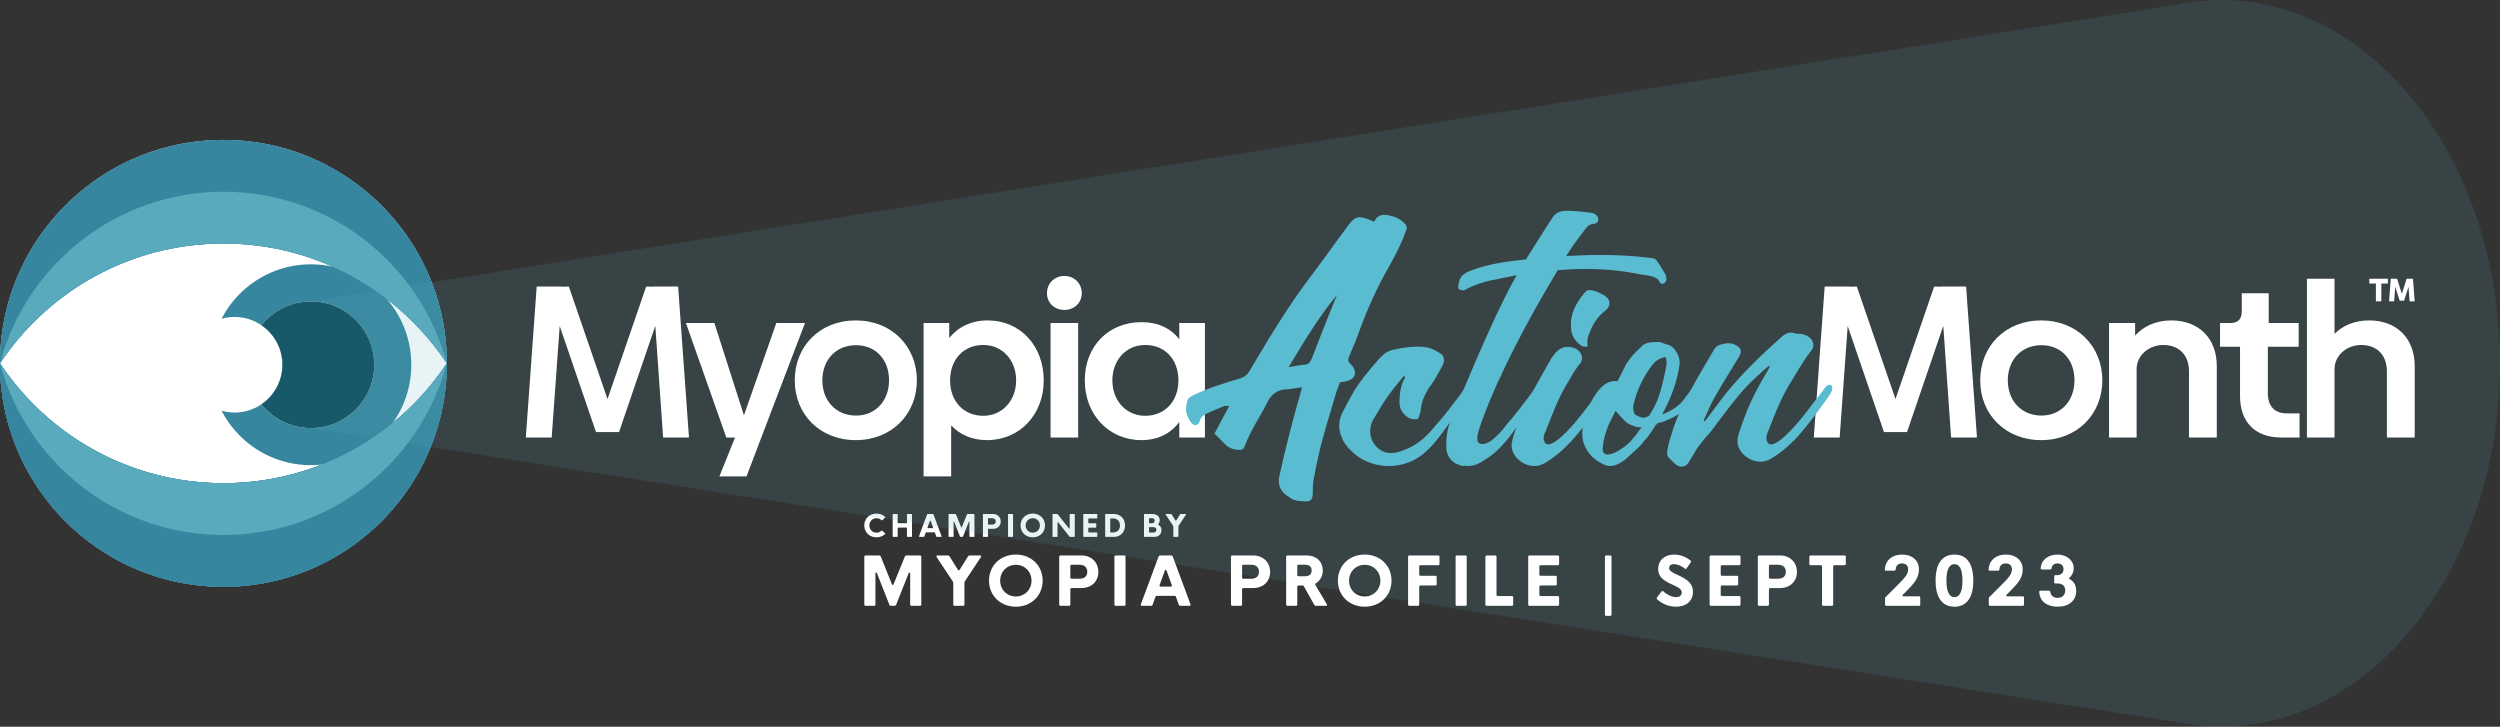 <svg xmlns="http://www.w3.org/2000/svg" id="Layer_2" viewBox="0 0 1861.425 541.09"><rect x="0" y="0" width="1861.425" height="541.09" fill="#333333" stroke="none"/><g id="Components"><g id="dc36476f-d26c-49a1-ad0e-4ff7b95b0e44_7"><path d="M643.537 391.234c0-5.105 3.872-8.82 9.076-8.82 2.429 0 4.736.887 6.368 2.395.21.2.188.422-.011.632l-2.042 1.875c-.2.2-.432.2-.632-.022-.954-.908-2.252-1.42-3.683-1.42-3.007 0-5.304 2.264-5.304 5.36 0 3.073 2.297 5.358 5.304 5.358 1.431 0 2.706-.523 3.639-1.41.221-.198.455-.198.654-.01l2.041 1.885c.211.212.245.432.034.622-1.62 1.488-3.905 2.375-6.368 2.375-5.204 0-9.076-3.74-9.076-8.82ZM665.092 399.754c-.3 0-.455-.155-.455-.455v-16.13c0-.3.156-.456.455-.456h2.851c.3 0 .455.155.455.455v5.958c0 .298.166.455.455.455h5.98c.288 0 .454-.157.454-.455v-5.958c0-.3.156-.455.455-.455h2.852c.3 0 .455.155.455.455V399.3c0 .3-.155.455-.455.455h-2.852c-.299 0-.455-.155-.455-.455v-6.002c0-.288-.166-.455-.454-.455h-5.98c-.289 0-.455.167-.455.455v6.002c0 .3-.155.455-.455.455h-2.851ZM684.638 399.754c-.321 0-.476-.2-.366-.522l5.991-16.164c.09-.245.267-.355.522-.355h3.739c.255 0 .432.11.521.355l6.013 16.164c.111.322-.044.522-.366.522h-3.084c-.244 0-.422-.122-.522-.367l-.93-2.64a.516.516 0 0 0-.523-.365h-5.936a.514.514 0 0 0-.52.365l-.932 2.64a.523.523 0 0 1-.523.367h-3.084Zm9.72-6.502c.32 0 .487-.2.366-.52l-1.764-4.86c-.134-.4-.445-.4-.589 0l-1.764 4.86c-.111.32.045.52.366.52h3.384ZM706.715 399.754c-.3 0-.455-.155-.455-.455v-16.13c0-.3.155-.456.455-.456h4.593a.54.54 0 0 1 .52.355l3.762 9.353c.144.388.433.388.588 0l3.805-9.353c.1-.222.278-.355.533-.355h4.571c.299 0 .455.155.455.455V399.3c0 .3-.156.455-.455.455h-2.851c-.3 0-.455-.155-.455-.455v-10.428c0-.445-.367-.533-.522-.1l-4.227 10.628a.54.54 0 0 1-.522.355h-1.242a.543.543 0 0 1-.521-.355l-4.205-10.663c-.156-.432-.52-.32-.52.112V399.3c0 .3-.157.455-.456.455h-2.851ZM732.32 399.754c-.3 0-.455-.155-.455-.455v-16.13c0-.3.155-.456.455-.456h7.068c3.505 0 5.724 2.496 5.724 5.558 0 3.128-2.219 5.47-5.724 5.47h-3.306c-.289 0-.455.155-.455.455v5.103c0 .3-.155.455-.455.455h-2.852Zm6.313-9.165c1.83 0 2.718-.888 2.718-2.363 0-1.408-.888-2.373-2.718-2.373h-2.551c-.289 0-.455.166-.455.453v3.828c0 .3.166.455.455.455h2.551ZM751 399.754c-.298 0-.454-.155-.454-.455v-16.13c0-.3.156-.456.455-.456h2.851c.3 0 .455.155.455.455V399.3c0 .3-.155.455-.455.455h-2.851ZM759.904 391.234c0-5.093 3.872-8.82 9.075-8.82s9.076 3.727 9.076 8.82-3.872 8.82-9.076 8.82-9.075-3.727-9.075-8.82Zm14.378 0c0-3.063-2.296-5.36-5.303-5.36s-5.303 2.297-5.303 5.36c0 3.06 2.297 5.358 5.303 5.358s5.303-2.298 5.303-5.358ZM784.123 399.754c-.3 0-.455-.155-.455-.455v-16.13c0-.3.155-.456.455-.456h2.918c.221 0 .398.088.543.265l8.332 10.463c.255.333.565.223.565-.2v-10.073c0-.3.157-.455.455-.455h2.84c.29 0 .456.155.456.455v16.131c0 .3-.167.455-.455.455h-2.94a.652.652 0 0 1-.543-.267l-8.322-10.483c-.255-.333-.565-.233-.565.187V399.3c0 .3-.156.455-.455.455h-2.83ZM807.02 399.754c-.3 0-.454-.155-.454-.455v-16.13c0-.3.155-.456.455-.456h9.54c.29 0 .455.155.455.455v2.396c0 .3-.166.455-.454.455h-5.78c-.29 0-.456.167-.456.455v2.672c0 .3.166.455.455.455h5.004c.3 0 .455.158.455.455v2.365c0 .298-.155.453-.455.453h-5.004c-.288 0-.455.157-.455.455v2.663c0 .29.166.455.455.455h5.78c.29 0 .455.155.455.455v2.397c0 .3-.166.455-.454.455h-9.541ZM823.337 399.754c-.3 0-.454-.155-.454-.455v-16.13c0-.3.155-.456.454-.456h5.836c4.925 0 8.476 3.36 8.476 8.52s-3.55 8.521-8.476 8.521h-5.836Zm5.159-3.307c3.273 0 5.38-1.818 5.38-5.213s-2.107-5.215-5.38-5.215h-1.398c-.299 0-.455.167-.455.455v9.518c0 .29.156.455.455.455h1.398ZM852.241 399.754c-.299 0-.455-.155-.455-.455v-16.13c0-.3.156-.456.455-.456h5.414c3.762 0 5.826 1.775 5.826 4.703 0 1.177-.434 2.108-1.044 2.73-.233.233-.21.41.066.565 1.365.733 2.253 2.053 2.253 3.84 0 3.196-1.886 5.203-5.603 5.203h-6.912Zm5.392-10.153c1.41 0 2.075-.83 2.075-1.93 0-1.075-.578-1.83-2.075-1.83h-1.63c-.29 0-.455.155-.455.455v2.85c0 .29.166.455.455.455h1.63Zm1.021 6.936c1.73 0 2.341-1.01 2.341-2.053 0-1.032-.61-1.975-2.341-1.975h-2.651c-.29 0-.455.155-.455.455v3.118c0 .3.166.455.455.455h2.651ZM874.094 399.754c-.3 0-.455-.155-.455-.455v-7.212c0-.21-.044-.388-.155-.576l-5.47-8.255c-.21-.288-.066-.543.3-.543h3.506a.59.59 0 0 1 .554.3l2.808 4.503c.189.31.455.31.643 0l2.807-4.503c.133-.222.31-.3.555-.3h3.505c.367 0 .5.255.3.543l-5.425 8.198a1.04 1.04 0 0 0-.155.567v7.278c0 .3-.167.455-.455.455h-2.863ZM332.693 270.444v.2c-.05 91.82-74.5 166.25-166.34 166.25S.053 362.464.003 270.644v-.2c.05-91.82 74.51-166.24 166.35-166.24s166.29 74.42 166.34 166.24Z" style="fill:#fff"/><path d="M174.677 236.004c-3.35 0-6.59.46-9.67 1.33 12.42-24.06 37.52-40.51 66.46-40.51 41.29 0 74.76 33.47 74.76 74.76s-33.47 74.75-74.76 74.75c-28.94 0-54.04-16.45-66.46-40.51 3.08.87 6.32 1.33 9.67 1.33 7.4 0 14.27-2.26 19.96-6.12 9.43-6.4 15.62-17.21 15.62-29.45 0-12.25-6.19-23.06-15.62-29.45a35.366 35.366 0 0 0-19.96-6.13Z" style="fill:#37869f"/><path d="M194.637 242.135c8.64-10.8 21.93-17.71 36.83-17.71 26.05 0 47.16 21.11 47.16 47.16s-21.11 47.16-47.16 47.16c-14.9 0-28.18-6.91-36.83-17.71 9.43-6.4 15.62-17.21 15.62-29.45 0-12.25-6.19-23.06-15.62-29.45Z" style="fill:#fff"/><path d="M332.69 270.444v.1c-35.76-53.78-96.91-89.22-166.34-89.22S35.76 216.764 0 270.544v-.1c.05-91.82 74.51-166.24 166.35-166.24s166.29 74.42 166.34 166.24Z" style="fill:#37869f"/><path d="M332.69 270.544v.1c-.05 91.82-74.5 166.25-166.34 166.25S.05 362.464 0 270.644v-.1c5.59 8.4 11.79 16.36 18.56 23.8 1.35 1.48 2.73 2.95 4.12 4.4.69.72 1.39 1.44 2.11 2.15 1.42 1.43 2.86 2.83 4.32 4.22 4.38 4.14 8.95 8.09 13.69 11.84q0 .01.01 0c33.98 26.8 76.89 42.8 123.54 42.8 22.77 0 44.66-3.81 65.06-10.83q.01 0 .01-.01c5.82-2.01 11.52-4.28 17.09-6.79.01 0 .01-.01.01-.01a197.82 197.82 0 0 0 18.91-9.8c1.74-1.02 3.46-2.07 5.17-3.14.87-.55 1.72-1.09 2.56-1.65 4.23-2.75 8.34-5.66 12.34-8.71.81-.62 1.6-1.23 2.39-1.86 1.58-1.25 3.14-2.52 4.68-3.81.01 0 .01-.01.01-.01 3.08-2.58 6.08-5.26 9-8.02 1.46-1.39 2.9-2.79 4.32-4.22 9.22-9.27 17.53-19.43 24.79-30.35Z" style="fill:#37869f"/><path d="M332.69 270.544v.1c-.05 91.82-74.5 166.25-166.34 166.25S.05 362.464 0 270.644v-.1c5.59 8.4 11.79 16.36 18.56 23.8 1.35 1.48 2.73 2.95 4.12 4.4.69.72 1.39 1.44 2.11 2.15 1.42 1.43 2.86 2.83 4.32 4.22 4.38 4.14 8.95 8.09 13.69 11.84q0 .01.01 0c33.98 26.8 76.89 42.8 123.54 42.8 22.77 0 44.66-3.81 65.06-10.83q.01 0 .01-.01c5.82-2.01 11.52-4.28 17.09-6.79.01 0 .01-.01.01-.01a197.82 197.82 0 0 0 18.91-9.8c1.74-1.02 3.46-2.07 5.17-3.14.87-.55 1.72-1.09 2.56-1.65 4.23-2.75 8.34-5.66 12.34-8.71.81-.62 1.6-1.23 2.39-1.86 1.58-1.25 3.14-2.52 4.68-3.81.01 0 .01-.01.01-.01 3.08-2.58 6.08-5.26 9-8.02 1.46-1.39 2.9-2.79 4.32-4.22 9.22-9.27 17.53-19.43 24.79-30.35Z" style="fill:#37869f"/><path d="M332.69 270.444v.1c-35.76-53.78-96.91-89.22-166.34-89.22S35.76 216.764 0 270.544v-.1c.05-91.82 74.51-166.24 166.35-166.24s166.29 74.42 166.34 166.24Z" style="fill:#37869f"/><path d="M332.69 270.544v.1c-.05 91.82-74.5 166.25-166.34 166.25S.05 362.464 0 270.644v-.1c5.59 8.4 11.79 16.36 18.56 23.8 1.35 1.48 2.73 2.95 4.12 4.4.69.72 1.39 1.44 2.11 2.15 1.42 1.43 2.86 2.83 4.32 4.22 4.38 4.14 8.95 8.09 13.69 11.84q0 .01.01 0c33.98 26.8 76.89 42.8 123.54 42.8 22.77 0 44.66-3.81 65.06-10.83q.01 0 .01-.01c5.82-2.01 11.52-4.28 17.09-6.79.01 0 .01-.01.01-.01a197.82 197.82 0 0 0 18.91-9.8c1.74-1.02 3.46-2.07 5.17-3.14.87-.55 1.72-1.09 2.56-1.65 4.23-2.75 8.34-5.66 12.34-8.71.81-.62 1.6-1.23 2.39-1.86 1.58-1.25 3.14-2.52 4.68-3.81.01 0 .01-.01.01-.01 3.08-2.58 6.08-5.26 9-8.02 1.46-1.39 2.9-2.79 4.32-4.22 9.22-9.27 17.53-19.43 24.79-30.35Z" style="fill:#37869f"/><path d="M332.69 270.444v.1c-35.76-53.78-96.91-89.22-166.34-89.22S35.76 216.764 0 270.544v-.1c19.6-73.52 86.65-127.68 166.34-127.68s146.75 54.16 166.35 127.68Z" style="fill:#58aabc"/><path d="M332.69 270.544v.1c-19.6 73.52-86.65 127.68-166.34 127.68S19.6 344.164 0 270.644v-.1c5.59 8.4 11.79 16.36 18.56 23.8 1.35 1.49 2.72 2.95 4.12 4.4.69.72 1.39 1.44 2.11 2.15 1.41 1.43 2.85 2.84 4.32 4.22 4.38 4.15 8.95 8.1 13.69 11.84q0 .01.01 0c33.98 26.81 76.89 42.81 123.53 42.81 22.78 0 44.68-3.82 65.07-10.84q.01 0 .01-.01c5.83-2 11.53-4.27 17.09-6.79.01 0 .01-.01.01-.01 1.86-.83 3.69-1.69 5.51-2.59 4.57-2.24 9.04-4.64 13.4-7.21 1.74-1.02 3.47-2.07 5.17-3.14.87-.55 1.72-1.09 2.56-1.65 4.23-2.75 8.35-5.66 12.34-8.71.81-.62 1.6-1.23 2.39-1.86 1.58-1.24 3.14-2.51 4.68-3.81.01 0 .01-.01.01-.01 3.08-2.58 6.08-5.25 9-8.02 1.46-1.38 2.91-2.79 4.32-4.22 9.22-9.27 17.53-19.43 24.79-30.35Z" style="fill:#58aabc"/><path d="M1653.875 0c-5.37 0-10.7.27-15.97.79-.03 0-.06 0-.09.01-6.27.62-12.46 1.61-18.57 2.95L231.466 224.42v94.32l1390.73 219.21c.03.01.05.02.07.02 4.3.86 8.63 1.54 13.01 2.05.02 0 .04 0 .06.01 6.11.7 12.29 1.06 18.54 1.06 114.63 0 207.55-121.13 207.55-270.55S1768.505 0 1653.875 0Z" style="fill:#58aabc;opacity:.14"/><path d="M194.637 242.135c8.64-10.8 21.93-17.71 36.83-17.71 26.05 0 47.16 21.11 47.16 47.16s-21.11 47.16-47.16 47.16c-14.9 0-28.18-6.91-36.83-17.71 9.43-6.4 15.62-17.21 15.62-29.45 0-12.25-6.19-23.06-15.62-29.45Z" style="fill:#175968"/><path d="M644.538 451.071c-.659 0-1-.342-1-1.001v-35.498c0-.66.341-1.001 1-1.001h10.108c.537 0 .952.293 1.147.781l8.276 20.581c.318.855.953.855 1.294 0l8.374-20.58c.22-.49.61-.782 1.172-.782h10.059c.66 0 1 .342 1 1.001v35.498c0 .66-.34 1.001-1 1.001h-6.274c-.66 0-1.001-.342-1.001-1.001v-22.95c0-.976-.806-1.171-1.148-.219l-9.302 23.389c-.195.488-.61.781-1.147.781h-2.735c-.537 0-.952-.293-1.147-.781l-9.253-23.462c-.342-.952-1.148-.708-1.148.244v22.998c0 .66-.341 1.001-1 1.001h-6.275ZM710.779 451.071c-.66 0-1.001-.342-1.001-1.001V434.2c0-.463-.098-.854-.342-1.269L697.4 414.767c-.464-.634-.147-1.196.659-1.196h7.715c.537 0 .903.17 1.22.66l6.177 9.911c.415.684 1.001.684 1.416 0l6.177-9.912c.293-.488.683-.659 1.22-.659h7.715c.806 0 1.099.561.66 1.196L718.42 432.81c-.244.39-.342.806-.342 1.245v16.016c0 .66-.366 1.001-1 1.001h-6.3ZM736.394 432.321c0-11.206 8.52-19.41 19.97-19.41s19.971 8.204 19.971 19.41-8.52 19.41-19.97 19.41-19.971-8.204-19.971-19.41Zm31.64 0c0-6.738-5.053-11.792-11.67-11.792s-11.67 5.054-11.67 11.792 5.054 11.792 11.67 11.792 11.67-5.054 11.67-11.792ZM789.67 451.071c-.66 0-1-.342-1-1.001v-35.498c0-.66.34-1.001 1-1.001h15.552c7.715 0 12.598 5.493 12.598 12.231 0 6.885-4.883 12.037-12.598 12.037h-7.275c-.635 0-1.001.341-1.001 1v11.231c0 .66-.342 1.001-1.001 1.001h-6.275Zm13.892-20.166c4.028 0 5.981-1.953 5.981-5.2 0-3.1-1.953-5.225-5.981-5.225h-5.615c-.635 0-1.001.366-1.001 1.001v8.423c0 .66.366 1.001 1 1.001h5.616ZM830.764 451.071c-.66 0-1.001-.342-1.001-1.001v-35.498c0-.66.342-1.001 1-1.001h6.275c.66 0 1.001.342 1.001 1.001v35.498c0 .66-.342 1.001-1 1.001h-6.275ZM850.275 451.071c-.708 0-1.05-.44-.805-1.147l13.183-35.572c.196-.537.586-.781 1.148-.781h8.227c.562 0 .952.244 1.148.781l13.232 35.572c.244.708-.097 1.147-.805 1.147h-6.788c-.537 0-.927-.269-1.147-.806l-2.05-5.81c-.196-.537-.587-.806-1.148-.806h-13.062c-.561 0-.952.269-1.147.806l-2.051 5.81c-.195.537-.61.806-1.148.806h-6.787Zm21.387-14.307c.708 0 1.074-.44.806-1.147l-3.882-10.693c-.293-.88-.977-.88-1.294 0l-3.882 10.693c-.244.708.098 1.147.806 1.147h7.446ZM917.546 451.071c-.66 0-1.001-.342-1.001-1.001v-35.498c0-.66.342-1.001 1.001-1.001h15.552c7.715 0 12.598 5.493 12.598 12.231 0 6.885-4.883 12.037-12.598 12.037h-7.276c-.634 0-1 .341-1 1v11.231c0 .66-.342 1.001-1.002 1.001h-6.274Zm13.892-20.166c4.028 0 5.981-1.953 5.981-5.2 0-3.1-1.953-5.225-5.981-5.225h-5.616c-.634 0-1 .366-1 1.001v8.423c0 .66.366 1.001 1 1.001h5.616ZM958.64 451.071c-.66 0-1.001-.342-1.001-1.001v-35.498c0-.66.342-1.001 1-1.001h13.844c8.325 0 12.426 5.054 12.426 11.304 0 4.052-2.026 7.446-5.102 9.35-.586.342-.708.782-.39 1.343l8.495 14.307c.415.635.098 1.196-.683 1.196h-7.47c-.562 0-.953-.22-1.197-.708l-7.666-13.72c-.244-.489-.66-.709-1.196-.709h-2.784c-.634 0-1 .366-1 1.001v13.135c0 .66-.342 1.001-1.002 1.001h-6.274Zm13.013-22.021c3.418 0 4.956-1.636 4.956-4.297 0-2.613-1.539-4.297-4.957-4.297h-4.736c-.635 0-1 .342-1 1v6.617c0 .635.365.977 1 .977h4.736ZM996.145 432.321c0-11.206 8.52-19.41 19.97-19.41s19.971 8.204 19.971 19.41-8.52 19.41-19.97 19.41-19.971-8.204-19.971-19.41Zm31.64 0c0-6.738-5.053-11.792-11.67-11.792s-11.67 5.054-11.67 11.792 5.054 11.792 11.67 11.792 11.67-5.054 11.67-11.792ZM1049.421 451.071c-.66 0-1.001-.342-1.001-1.001v-35.498c0-.66.342-1.001 1.001-1.001h21.387c.659 0 1 .342 1 1.001v5.273c0 .66-.341 1.001-1 1.001h-13.11c-.636 0-1.002.367-1.002 1.001v5.884c0 .635.367 1.001 1.001 1.001h11.011c.66 0 1.001.342 1.001 1.001v5.176c0 .66-.342 1.001-1.001 1.001h-11.01c-.636 0-1.002.366-1.002 1.001v13.16c0 .658-.341 1-1 1h-6.275ZM1084.802 451.071c-.66 0-1.001-.342-1.001-1.001v-35.498c0-.66.342-1.001 1-1.001h6.275c.66 0 1.001.342 1.001 1.001v35.498c0 .66-.342 1.001-1 1.001h-6.275ZM1106.975 451.071c-.66 0-1.001-.342-1.001-1.001v-35.498c0-.66.342-1.001 1-1.001h6.275c.66 0 1.001.342 1.001 1.001v28.223c0 .635.366 1 1.001 1h10.425c.635 0 1 .342 1 1.002v5.273c0 .66-.365 1.001-1 1.001h-18.701ZM1138.864 451.071c-.659 0-1-.342-1-1.001v-35.498c0-.66.341-1.001 1-1.001h20.996c.635 0 1.002.342 1.002 1.001v5.273c0 .66-.367 1.001-1.002 1.001h-12.72c-.634 0-1 .367-1 1.001v5.884c0 .66.366 1.001 1 1.001h11.011c.66 0 1.001.342 1.001 1.001v5.2c0 .66-.341 1.001-1 1.001h-11.011c-.635 0-1.001.342-1.001 1.001v5.86c0 .635.366 1 1 1h12.72c.635 0 1.002.343 1.002 1.002v5.273c0 .66-.367 1.001-1.002 1.001h-20.996ZM1195.979 458.566c-.635 0-1.001-.342-1.001-1v-42.994c0-.66.366-1.001 1-1.001h2.906c.66 0 1 .342 1 1v42.994c0 .66-.34 1.001-1 1.001h-2.905ZM1233.879 446.213c-.488-.44-.464-.904-.098-1.392l3.345-4.419c.415-.513.928-.513 1.416-.049 2.588 2.466 6.372 4.248 9.448 4.248 2.588 0 4.175-1.27 4.175-3.442 0-2.368-1.953-3.589-6.787-5.786-7.47-3.394-10.742-6.226-10.742-11.621 0-6.592 4.785-10.84 11.963-10.84 4.419 0 8.691 1.66 12.109 4.443.488.415.537.855.17 1.392l-3.05 4.419c-.367.537-.904.586-1.417.146-2.514-2.05-5.615-3.271-8.081-3.271-2.124 0-3.516 1-3.516 2.856s1.368 3.003 6.495 5.274c7.69 3.466 11.23 6.69 11.23 12.45 0 6.91-5.054 11.11-12.646 11.11-5.274 0-10.425-2.125-14.014-5.518ZM1273.923 451.071c-.66 0-1.001-.342-1.001-1.001v-35.498c0-.66.342-1.001 1.001-1.001h20.996c.635 0 1.001.342 1.001 1.001v5.273c0 .66-.366 1.001-1 1.001h-12.72c-.635 0-1.002.367-1.002 1.001v5.884c0 .66.367 1.001 1.001 1.001h11.011c.66 0 1.001.342 1.001 1.001v5.2c0 .66-.342 1.001-1 1.001h-11.012c-.634 0-1 .342-1 1.001v5.86c0 .635.366 1 1 1h12.72c.635 0 1.001.343 1.001 1.002v5.273c0 .66-.366 1.001-1 1.001h-20.997ZM1309.816 451.071c-.659 0-1-.342-1-1.001v-35.498c0-.66.341-1.001 1-1.001h15.552c7.715 0 12.598 5.493 12.598 12.231 0 6.885-4.883 12.037-12.598 12.037h-7.275c-.635 0-1.001.341-1.001 1v11.231c0 .66-.342 1.001-1.001 1.001h-6.274Zm13.892-20.166c4.028 0 5.981-1.953 5.981-5.2 0-3.1-1.953-5.225-5.98-5.225h-5.616c-.635 0-1.001.366-1.001 1.001v8.423c0 .66.366 1.001 1 1.001h5.616ZM1357.624 451.071c-.635 0-1-.342-1-1.001v-28.223c0-.634-.343-1-1.002-1h-7.422c-.635 0-1-.342-1-1.002v-5.273c0-.66.365-1.001 1-1.001h25.147c.635 0 1 .342 1 1v5.274c0 .66-.365 1.001-1 1.001h-7.422c-.66 0-1.001.367-1.001 1.001v28.223c0 .66-.342 1.001-1.001 1.001h-6.299ZM1404.46 451.071c-.586 0-.928-.342-.928-.928v-4.467c0-.464.147-.806.464-1.123l10.84-10.89c4.395-4.443 5.933-6.933 5.933-9.74 0-2.71-1.758-4.42-4.517-4.42-2.905 0-4.59 1.539-4.81 4.517-.073.61-.414.904-.976.904h-6.226c-.561 0-.903-.293-.854-.904.415-6.787 5.347-11.108 12.842-11.108 7.544 0 12.573 4.419 12.573 11.01 0 5.054-2.075 8.887-7.984 14.844l-4.028 4.102c-.61.61-.317 1.123.513 1.123h11.548c.561 0 .927.342.927.928v5.224c0 .586-.366.928-.927.928h-24.39ZM1441.184 432.321c0-13.11 5.2-19.41 14.062-19.41 8.79 0 14.014 6.3 14.014 19.41s-5.322 19.41-14.014 19.41c-8.764 0-14.062-6.3-14.062-19.41Zm20.02 0c0-8.862-2.442-12.28-5.958-12.28-3.564 0-6.006 3.418-6.006 12.28 0 8.667 2.344 12.28 6.006 12.28 3.613 0 5.957-3.613 5.957-12.28ZM1481.716 451.071c-.586 0-.928-.342-.928-.928v-4.467c0-.464.147-.806.464-1.123l10.84-10.89c4.394-4.443 5.933-6.933 5.933-9.74 0-2.71-1.758-4.42-4.517-4.42-2.905 0-4.59 1.539-4.81 4.517-.073.61-.415.904-.976.904h-6.226c-.561 0-.903-.293-.854-.904.415-6.787 5.346-11.108 12.842-11.108 7.543 0 12.573 4.419 12.573 11.01 0 5.054-2.075 8.887-7.984 14.844l-4.028 4.102c-.61.61-.317 1.123.513 1.123h11.548c.561 0 .927.342.927.928v5.224c0 .586-.366.928-.927.928h-24.39ZM1518.342 440.744c0-.61.342-.952.903-.952h6.421c.562 0 .879.293.928.903.39 3.1 2.807 4.443 5.493 4.443 3.809 0 5.615-2.465 5.615-5.59 0-3.467-2.417-5.103-5.615-5.103h-1.709c-.562 0-.903-.342-.903-.903v-4.37c0-.562.341-.928.903-.928h1.22c2.515 0 4.835-1.416 4.835-4.419 0-2.783-1.807-4.321-4.468-4.321-2.393 0-4.102 1.196-4.443 3.589-.05.61-.367.927-.928.927h-6.275c-.586 0-.927-.366-.879-.927.464-6.47 5.86-10.181 12.452-10.181 7.055 0 12.133 4.37 12.133 10.23 0 3.32-1.709 5.688-3.125 6.958-.512.463-.463.78.098 1.074 2.417 1.22 4.883 3.93 4.883 8.716 0 7.3-5.396 11.84-13.794 11.84-7.031 0-13.281-3.173-13.745-10.986ZM1452.736 325.76l-5.824-83.143-27.014 79.1h-17.146l-27.014-78.939-5.985 82.983h-19.249l8.088-112.423h19.249v.162l4.69-.162 28.794 83.79 28.793-83.79 4.691.162v-.162h19.088l8.088 112.423h-19.25ZM1474.405 283.218c0-25.558 18.765-44.646 45.455-44.646 26.528 0 45.454 19.088 45.454 44.646 0 25.396-18.926 44.483-45.455 44.483-26.69 0-45.454-19.087-45.454-44.483Zm70.204-.161c0-15.205-9.868-26.043-24.588-26.043-14.882 0-25.072 10.838-25.072 26.204 0 15.206 10.19 26.205 25.072 26.205 14.559 0 24.588-11 24.588-26.366ZM1650.555 272.542v53.219h-20.705v-49.337c0-12.293-7.603-19.572-19.25-19.572-11.16.162-19.572 8.087-19.734 17.631v51.278h-20.543v-85.247h19.41v9.381c5.824-6.631 15.206-11.323 26.853-11.323 21.028 0 33.969 13.75 33.969 33.97ZM1667.857 294.865v-36.72h-14.882v-17.631h7.765c5.66 0 8.41-2.912 8.41-8.735v-13.425h20.059v22.16h22.323v17.632h-22.97V292.6c0 9.867 5.015 15.206 14.235 15.206h9.382v17.955h-13.426c-20.382 0-30.896-12.132-30.896-30.896ZM1797.908 272.542v53.219h-20.705v-49.337c0-12.293-7.603-19.572-19.25-19.572-11.16.162-19.572 8.087-19.734 17.631v51.278h-20.543V207.516h20.543V248.6c5.823-5.984 14.72-10.029 25.72-10.029 21.028 0 33.969 13.75 33.969 33.97ZM493.742 325.76l-5.823-83.144-27.014 79.1h-17.146l-27.014-78.938-5.986 82.982H391.51l8.088-112.422h19.25v.161l4.69-.161 28.794 83.79 28.793-83.79 4.69.161v-.161h19.088l8.088 112.422h-19.25ZM599.364 240.513 566.85 325.76l-10.999 28.955h-20.22l11.647-28.955h-6.47l-30.087-85.247h21.19l22 68.748 24.102-68.748h21.351ZM591.759 283.217c0-25.557 18.763-44.645 45.453-44.645 26.529 0 45.455 19.088 45.455 44.645 0 25.397-18.926 44.484-45.455 44.484-26.69 0-45.454-19.087-45.454-44.484Zm70.203-.161c0-15.206-9.868-26.043-24.588-26.043-14.882 0-25.073 10.837-25.073 26.204 0 15.206 10.19 26.205 25.073 26.205 14.558 0 24.588-11 24.588-26.366ZM777.128 283.217c0 25.397-17.793 44.484-42.22 44.484-11.161 0-20.219-4.044-26.69-11v38.014h-20.543V240.513h19.087v11.161c6.633-8.249 16.5-13.102 28.632-13.102 24.425 0 41.734 19.087 41.734 44.645Zm-20.543 0c0-15.205-10.354-26.366-24.426-26.366-14.72 0-24.75 10.838-24.75 26.366s10.03 26.367 24.75 26.367c14.072 0 24.426-11.323 24.426-26.367ZM897.146 240.513v85.247h-19.088v-11.485c-6.308 8.411-15.852 13.426-28.145 13.426-24.426 0-42.219-19.087-42.219-44.484 0-25.557 17.793-43.35 42.219-43.35 12.293 0 21.837 4.528 28.145 12.778v-12.132h19.088Zm-19.735 42.704c0-15.69-10.028-26.366-24.748-26.366-14.073 0-24.426 11.161-24.426 26.366s10.352 26.367 24.426 26.367c14.72 0 24.748-10.837 24.748-26.367ZM779.533 218.264c0-7.297 5.66-12.807 12.957-12.807s12.957 5.51 12.957 12.807-5.66 12.51-12.957 12.51-12.957-5.213-12.957-12.51ZM782.218 240.514h20.543v85.246h-20.543v-85.246Z" style="fill:#fff"/><path d="M969.455 288.372c-4.498.5-7.746 1.25-11.244 1.5-7.247.249-11.495 3.498-14.744 9.995-5.247 10.494-12.243 20.49-16.491 31.734-1 2.998-2.25 3.748-5.498 3.248-3.748-.25-6.996-1.499-9.745-4.498-2.249-2.498-4.998-4.997-7.496-7.496l10.995-20.49c-1.75 0-2.749-.499-3.749 0-4.498 1.75-8.995 3.748-13.493 5.748-2.25 1.25-3.998 2.748-4.748 5.497-.75 2.998-3.748 3.998-5.997 1.5-1.999-2.5-3.498-5.498-3.998-8.497-.5-2.748.25-5.997 1-8.995.5-1.25 2.249-2.249 3.498-2.999 11.244-5.497 23.238-9.245 35.232-12.743 3.249-1 5.498-2.5 7.247-5.498 9.245-15.492 18.49-31.235 28.486-46.228 8.246-12.743 17.742-24.987 26.987-37.481 5.497-7.746 11.244-15.492 16.991-23.238.75-1 1.25-2 2-2.75 4.247-5.247 6.746-5.997 13.243-3.747 1.5.5 2.999 1.25 4.498 1.999.5-.25 1.25-.5 1.25-.75 1.998-3.997 5.746-4.747 9.495-3.997 4.747.749 9.245 2.498 12.493 5.996 1.75 1.75 2.25 3.249 1.25 5.498-3.249 8.995-7.497 17.49-12.244 25.987-9.246 15.992-16.742 32.733-22.989 49.976-1.999 5.747-4.498 11.244-6.747 16.74-1.25 2.5-1.749 4.749.75 6.748.75.75 1.25 1.499 1.999 2.499 2.499 4.248 1 8.246-3.748 9.745-2 .75-3.998.999-6.247 1.249-.75 2.249-1.75 4.498-2.499 6.747-3.498 11.744-7.246 23.738-10.495 35.732-2.498 9.246-4.497 18.742-6.246 27.987-1 4.248-1 8.496-1 12.744-.25 3.998-1.5 5.747-5.497 5.497-4.498-.25-9.246-.25-12.744-3.748-.25-.25-.5-.25-1-.5q-7.496-5.497-5.747-14.243c4.748-21.24 9.995-41.98 15.992-62.719l1-3.749Zm-9.995-14.992c4.498-.75 7.746-1.5 10.995-1.75 3.748 0 5.247-1.998 6.496-5.247 4.748-12.494 9.745-24.988 14.743-37.482l3.748-9.245c-13.743 16.492-24.488 34.733-35.982 53.724Z" style="fill:#5abcd1"/><path d="m1095.886 291.37-.75 1.5c-1.498 2.999-3.747 5.247-5.496 7.996-.5.5-1 1-1.25 1.749l-3.498 4.498c-1.25 1.749-2.249 3.248-3.498 4.998-9.496 12.493-18.491 27.736-34.234 32.733-13.243 4.498-28.736 1.75-38.98-7.246l-.75-.75c-1.75-1.499-3.499-3.248-4.748-4.997l-.75-.75-2.248-3.748-.75-1.999c-2.499-5.747-2.499-12.244.75-18.491 3.248-5.997 6.246-12.244 9.995-17.991 2.998-4.747 6.496-8.995 9.995-13.243 2.248-3 4.747-5.498 6.996-8.246 3.248-3.748 6.997-6.498 11.995-7.247 1.749-.25 3.498-.75 5.247-1 .75 0 1.5-.25 1.999-.25 3.248-.5 6.497-.75 9.745-.75 2 0 4.248 0 6.247.5 3.748.5 7.246 2.5 10.495 4.498 2.998 1.75 3.498 5.498 1.749 8.747-2.249 4.248-4.498 8.495-6.997 12.493-.25 0-.25.25-.5.5-.5 1-.999 1.749-1.748 2.499-3.249 4.997-5.997 9.995-6.747 15.992 0 .5-.25.75-.25.999v.75c-.25.75-.25 1.499-.5 2.249l-1.5 4.498c-.249 0-.749.25-.998.25h-1.75c-2.998 0-5.247-1.25-7.496-3.5-3.498-3.747-3.998-7.745-3.498-12.243.25-4.997 1-9.995 3.748-14.492.25-.5.25-1.25-.5-2.25-.75 1.25-1.749 2.25-2.748 3.499l-1.25 1.499c-1.749 2.249-3.748 4.498-5.497 6.997l-2.998 3.998c-.25.5-.5.999-.75 1.249l-.25.25c-1.5 2.249-2.998 4.498-4.248 6.747l-3.498 5.747c-.5.999-1.25 1.999-1.75 2.998-3.248 5.997-3.497 14.743 3.499 20.99 7.496 6.497 15.992 3.248 23.488-.25 8.996-4.248 14.493-10.495 20.74-17.991a122.228 122.228 0 0 0 7.247-8.746c1.5-1.75 2.998-3.748 4.497-5.747l5.748-7.496c.25-.25.5-1 1-1.5.749-1 1.498-2.248 2.248-2.998.25 0 .25-.25.5-.5.5-.75 1-1.25 1.5-1.5.749-.5 1.498-.5 2.248 0 1.5.5 1.5 2.5.75 4.499Z" style="fill:#5abcd1"/><path d="M1240.815 207.662c0 1.499-1.25 3.248-2.249 3.498-1 .5-2.749-.25-3.248-1.749-1.75-3.998-9.246-4.248-12.994-4.998-5.498-.999-11.245-1.999-16.992-2.748-14.993-1.749-30.235-1.749-45.478-.5-13.993 23.238-30.985 53.474-43.728 81.71-.25.25-.5.75-.75 1.25-5.747 12.993-10.744 25.237-14.243 35.982 0 .25-.25.5-.25.5v.25c-.25 1-.5 1.998-.75 3.248-.25 1.5-.25 2.998 0 4.248.5 1.5 1.75 2.249 3.999 2.249 3.498-.25 6.497-2.498 9.245-4.998l3.249-3.249a103.807 103.807 0 0 0 5.747-6.996 122.222 122.222 0 0 0 7.246-8.746c1.5-1.749 2.999-3.748 4.498-5.747l5.747-7.496c.25-.25.75-1 1.25-1.499.499-1 1.499-2.249 1.998-2.999.25 0 .25-.25.5-.5.5-.749 1-1.249 1.5-1.499.25 0 .499-.25.749-.25h.25c.5-.25.75 0 1.25 0 1.748.75 1.748 2.749.999 4.748l-.75 1.499c-1.5 2.999-3.748 5.247-5.747 7.996-.25.5-.75 1-1.25 1.75-2.248 2.998-4.497 6.246-6.996 9.495-8.246 10.994-16.242 23.489-28.486 30.485l-1.5 1c-1.499.999-3.248 1.749-4.997 2.498l-1 .25c-1.249.25-2.248.5-3.498.5-.75.25-1.25.25-1.749 0h-.25c-.25 0-.75.25-1 0h-.999c-1 .25-1.999 0-2.998-.5-3.748-1-6.747-3.248-8.496-6.497-1-1.75-1.5-3.499-1.75-5.748-.249-7.746.5-14.492 3.5-21.739 11.493-27.236 22.738-54.723 35.482-81.46 4.248-8.746 8.496-17.491 13.493-25.987l-11.494 2.249c-2.25.5-4.248 1-6.247 1.249-6.747 1.5-13.494 3.499-19.49 6.747-1.25.75-2 1-2.75 1-.5 0-1.249-.25-2.498-.5-2-.75-.75-4.748-.25-6.497v-.25c1-3.248 3.498-5.247 6.747-6.747 13.493-5.497 28.236-7.496 42.729-8.995l17.242-27.237c.5-.75 1-1.25 1.499-1.999 1.75-3.748 4.498-5.748 7.496-6.497 2-.5 3.998-.5 5.997-.5 5.498.25 10.745.75 16.243 1.5 1.249 0 2.748.75 3.748 1.5l.25.25c2.498 2.497 1.749 5.995-1.75 6.495-1.749 0-3.248.75-4.497 1.5-2.25 2.748-4.498 5.747-6.748 8.745-3.248 4.249-6.496 8.997-9.495 13.744 21.24-1.25 42.48-1.25 63.72 1.5 1.748 0 3.248.999 3.997 2.248 2.25 3.249 4.248 6.497 6.247 9.995.5 1 .5 1.999.75 3.249Z" style="fill:#5abcd1"/><path d="m1197.833 291.37-.75 1.5q0 .25-.25.25c-.75 1.749-1.998 3.248-3.248 4.997-1 1.5-2.498 3.249-3.748 4.748v.25c-1.25 1.749-2.499 3.498-3.998 5.247 0 .25-.25.5-.25.75-4.997 6.747-10.245 13.493-15.992 19.74-6.247 6.497-12.494 12.244-20.49 16.493-10.495 5.747-26.237-4.498-23.239-16.743.75-3.748 2.249-7.746 3.498-11.494 6.747-18.491 13.994-28.985 23.24-45.977 1.498-2.75 3.248-5.747 5.247-7.996 2.748-3.248 6.246-5.498 11.244-4.748 2.249.25 4.248 1 5.998 2.499l.999 1c1.749 1.999 2.499 4.997 1.249 7.246 0 .5-.25.75-.5 1.249-.75.5-1.249 1.25-1.748 1.999-4.498 6.247-4.248 6.747-8.247 13.244-6.996 11.244-11.244 23.738-16.242 35.982-.75 1.5-1.499 3.498-1.25 5.247 1.75 11.994 18.242-6.497 20.74-9.245 4.748-5.248 9.246-11.245 13.494-16.742 1.5-1.749 2.999-3.748 4.498-5.747l.25-.25c.5-.5.75-1 1-1.5.25-.25.5-.5.5-.75l.749-.748c.75-1 1.499-2.25 2.249-3 0 0 .25-.25.25-.5.75-.748 1.249-1.248 1.749-1.498.25 0 .5-.25.75-.25.499-.25.999 0 1.499 0 1.499.75 1.499 2.499.75 4.748Zm-27.986-45.977c-1.25-11.245 3.498-19.99 10.494-27.986 1.75-1.999 3.998-1.499 5.998-1 2.499.5 4.748 1.75 7.246 3 5.747 2.997 6.497 8.245 1.25 12.243-4.498 3.498-7.747 7.996-9.996 12.993-.999 2.5-2.249 4.998-2.749 7.498-.499 1.749 0 3.748 0 5.747-2.248.749-4.247 0-5.747-1.25-3.748-2.998-5.997-6.497-6.496-11.244Z" style="fill:#5abcd1"/><path d="m1265.3 291.37-.75 1.5c0 .25-.25.25-.25.25 0 .25-.25.5-.25.5l-.75 1.249c-.25.75-.75 1.25-1.5 1.999-.749 1.249-1.748 2.499-2.748 3.748-.25 0-.25.25-.5.5-2.498 2.499-5.247 4.997-8.245 6.997-2.749 1.749-5.498 3.248-8.496 4.497l.25-.25c-.25.25-.5.25-.75.25-.25.25-.5.5-1 .5l-.25.25c-1.748.75-3.747 1.25-5.996 1.75-.25.5-.5 1-1.25 1.248-2.249 3.75-4.747 7.497-7.496 10.745l-1.5 1.5c-.249.5-.749 1.25-1.249 1.748-1.999 2.25-4.248 4.498-6.747 6.497a89.441 89.441 0 0 1-7.246 6.497l-1.5.75c0 .25-.25.25-.25.25-3.997 2.498-8.495 3.748-13.242 1.25-6.497-3.25-11.745-7.997-14.244-15.244-1.999-5.747-1.25-11.494.25-17.491 2-7.746 6.247-17.491 11.745-23.488 3.498-3.748 7.746-6.247 12.993-5.497l5.997-11.744c2.999-5.498 7.247-9.747 11.744-13.995 3.499-3.748 8.247-3.248 12.744-3.498 2.25 0 4.498 1.5 6.997 2 6.247 1.748 9.245 10.245 8.745 14.493-1.749 13.493-6.746 25.987-12.993 37.481 3.998-1.499 8.246-3.748 11.744-6.497.75-.75 1.5-1.5 2.25-1.998.499-.75.998-1.25 1.498-1.75l3.748-4.997c.25-.25.75-1 1.25-1.5.5-1 1.5-2.248 1.999-2.998.25 0 .25-.25.5-.5.5-.75 1-1.25 1.749-1.5 0 0 .25-.25.5-.25h.25c.5-.25.749 0 1.249 0 1.749.75 1.749 2.5 1 4.749Zm-48.977 34.484c1-1 1.75-1.999 2.499-2.999 1-1.499 2.249-3.248 3.498-4.748-1.25 0-2.249 0-3.248-.249-.75 0-1.5-.25-2.25-.5-.25 0-.499-.25-.499-.25-.5-.25-1-.25-1.5-.5q-.25-.25-.499-.25l-.25-.249h-.25c-1-.25-1.999-1-3.498-2.249-2.499-2.499-4.747-4.998-7.496-7.996 0 .25-4.248 8.745-4.748 9.495-1.5 3.748-2.748 7.496-3.748 11.494 0 .25 0 .5-.25 1l-.75 5.497c0 1.25 0 2.25.5 3.248 0 .5.25.75.75 1 1 1 2.749 1 4.498.5 3.498-.75 7.246-3.249 8.995-4.498 1.75-1 2.999-2.249 4.498-3.499l.75-.749c1-1 1.999-2.249 2.998-3.498Zm17.991-28.736c2.499-6.497 3.998-13.493 5.498-20.24.5-3.498 1.999-6.996.25-10.994-4.498.749-7.746 2.998-10.245 6.496-5.998 7.996-10.495 16.992-12.994 26.737-1 3.498-1.25 6.747.75 9.745h.25c.5.25.749.5 1.249.75 1.25.5 2.249 1 3.498 1.25.25 0 .5.25 1 .25 1.249-.25 2.748-.75 4.247-1.5 2.5-3.998 4.998-8.246 6.497-12.494Z" style="fill:#5abcd1"/><path d="m1363.748 291.37-.75 1.5q0 .25-.25.25c-1.499 2.749-3.498 5.247-5.247 7.746-.5.5-1 1-1.25 1.749-5.746 7.746-11.743 15.742-18.24 22.99-6.247 6.496-12.744 12.243-20.49 16.49-10.495 5.749-26.487-4.497-23.49-16.74 1-3.999 2.25-7.747 3.75-11.495 4.497-13.244 10.994-25.488 17.99-37.232a22.832 22.832 0 0 0 1.75-3.498c.25 0 0-.5 0-1-1 .75-1.75 1.25-2.499 1.999-1.75 1.5-3.248 2.749-4.748 4.248-2.998 2.749-5.997 5.498-8.745 8.246-4.248 4.498-7.997 8.996-11.745 13.743-5.747 7.247-11.244 14.743-16.741 21.99-1.25 1.5-2.75 2.748-3.998 4.497-2 2.5-3.998 4.998-5.748 7.497l-5.997 9.995c-1.749 2.999-5.747 4.498-9.745 1.25-1-.75-2-1.75-2.999-2.75-2.998-2.997-3.748-3.747-2.998-7.995a86.099 86.099 0 0 1 2.998-11.495c2.25-7.746 5.248-14.993 8.746-21.989 6.747-13.993 14.993-27.486 22.739-40.73 1.25-2.25 2.749-3.498 4.998-3.998 3.498-1 6.996-1.75 10.744 0 4.748 2.249 5.498 4.998 2.749 9.495-5.997 9.746-11.994 19.49-17.741 29.486-2.999 5.247-5.248 10.744-7.746 16.242-.25.5-.25 1-.5 2.248 1.25-.999 1.749-1.499 2.249-2.248 4.997-6.497 9.745-13.244 14.742-19.491 10.245-12.493 21.74-23.988 33.734-34.982l7.496-6.747c2.999-2.498 5.747-3.748 9.495-2.498 1.5.499 3.249.249 4.998.499 2.249.5 4.248 1.25 5.997 2.499.25.5.5.75 1 1 2.249 2.498 2.499 6.246.75 8.495-6.247 7.746-10.995 16.492-16.243 24.988-6.996 11.244-11.494 23.738-16.492 35.982-.5 1.5-1.249 3.498-1 5.247 1.75 11.995 18.242-6.497 20.74-9.245 4.748-5.248 9.246-10.995 13.494-16.742 2-2.499 3.998-4.997 5.747-7.496l1.25-1.499c.75-1 1.499-2.249 2.249-2.999 0 0 .25-.25.25-.5.5-.749 1.249-1.249 1.749-1.499.25 0 .5-.25.5-.25h.25c.499-.25.999 0 1.499 0 1.499.75 1.499 2.499.75 4.748Z" style="fill:#5abcd1"/><path d="M1777.97 211.13h-4.901v13.248h-4.05v-13.247h-4.902v-3.615h13.853v3.615ZM1794.123 224.378l-.825-10.87-3.25 10.336h-3.374l-3.25-10.384-.825 10.918h-3.76l1.237-16.862h4.73l3.543 11.258 3.567-11.258h4.706l1.286 16.862h-3.785Z" style="fill:#fff"/></g></g></svg>
